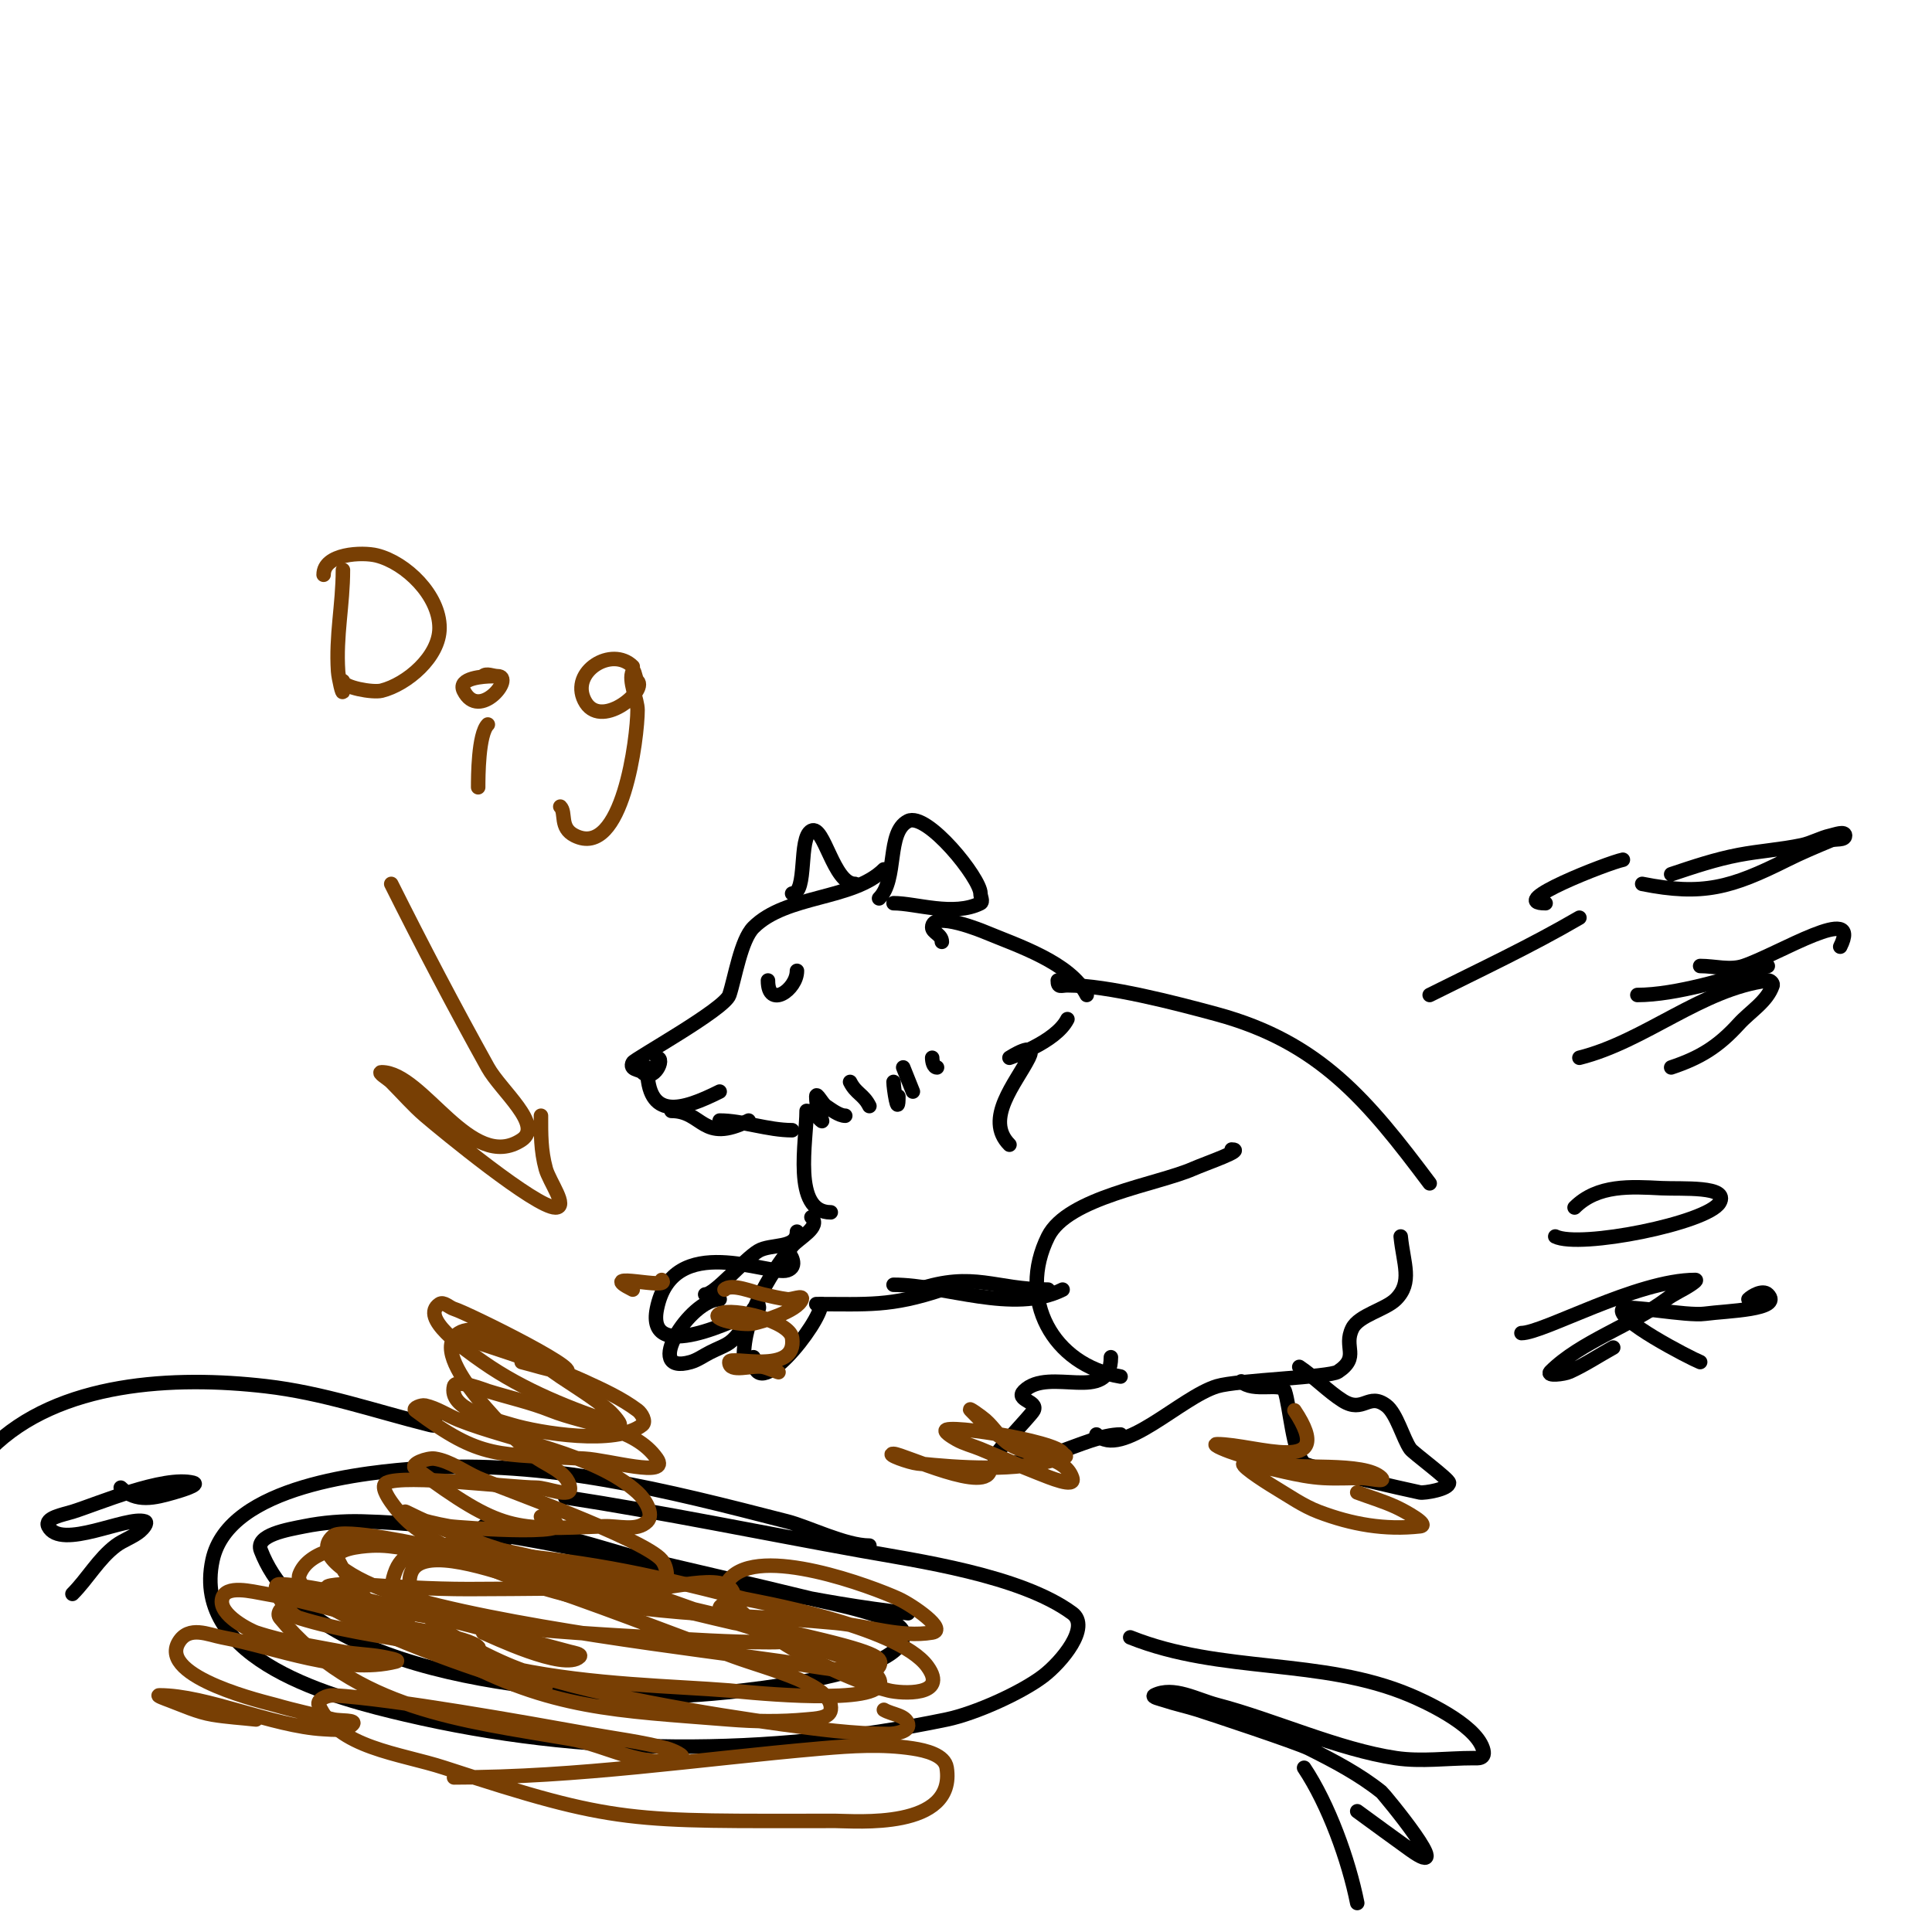 <svg viewBox='0 0 400 400' version='1.1' xmlns='http://www.w3.org/2000/svg' xmlns:xlink='http://www.w3.org/1999/xlink'><g fill='none' stroke='#000000' stroke-width='3' stroke-linecap='round' stroke-linejoin='round'><path d='M183,180c-6.362,6.362 -20.2,5.2 -27,12c-2.616,2.616 -3.834,10.501 -5,14c-0.993,2.98 -19.627,13.255 -20,14c-0.753,1.506 1.386,1.386 2,2c2.254,2.254 4.883,-3 3,-3'/><path d='M134,221c0,11.083 7.138,8.931 15,5'/><path d='M139,230c6.63,0 6.307,6.846 16,2'/><path d='M149,232c4.697,0 10.016,2 15,2'/><path d='M168,230c4.302,4.302 1,1.421 1,-3c0,-0.943 1.216,1.477 2,2c1.063,0.709 2.741,2 4,2'/><path d='M176,224c1.233,2.467 2.767,2.533 4,5'/><path d='M185,224c0,1.26 1,7.71 1,3'/><path d='M187,221c0.667,1.667 1.333,3.333 2,5'/><path d='M193,219c0,0.745 0.255,2 1,2'/><path d='M182,186c3.921,-3.921 1.468,-13.734 6,-16c3.899,-1.95 15,11.837 15,15c0,0.667 0.596,1.702 0,2c-5.58,2.79 -13.336,0 -18,0'/><path d='M164,185c3.262,0 1.232,-11.616 4,-13c2.589,-1.295 4.544,11 9,11'/><path d='M165,201c0,3.858 -6,8.059 -6,2'/><path d='M195,195c0,-1.529 -2,-1.936 -2,-3c0,-3.606 10.845,0.935 11,1c6.503,2.71 17.652,6.303 21,13'/><path d='M167,230c0,6.1 -3.064,21 5,21'/><path d='M221,211c-2.413,4.826 -12,8 -12,8c0,0 5.898,-3.796 4,0c-2.571,5.143 -9.332,12.668 -4,18'/><path d='M219,203c0,1.567 0.667,1 2,1c8.319,0 22.552,3.696 31,6c21.237,5.792 31.115,17.82 44,35'/><path d='M168,252c2.055,2.055 -2.655,4.318 -4,6c-5.035,6.293 -10,14.897 -10,23'/><path d='M156,281c0,10.61 14,-7.194 14,-11'/><path d='M169,270c10.633,0 15.362,0.546 26,-3'/><path d='M165,255c0,3.644 -5.428,2.457 -8,4c-3.012,1.807 -8.978,9 -11,9'/><path d='M149,269c-6.21,0 -16.13,15.894 -6,13c1.433,-0.41 2.667,-1.333 4,-2c3.234,-1.617 3.964,-1.455 6,-4c0.8,-1.001 3,-4.229 3,-5'/><path d='M190,267c11.64,-3.88 15.938,0 27,0'/><path d='M255,238c2.981,0 -5.269,2.805 -8,4c-7.418,3.245 -25.944,5.888 -30,14c-6.433,12.866 0.861,26.643 15,29'/><path d='M230,281c0,9.808 -12.827,1.827 -18,7c-1.9,1.9 2.97,2.06 2,4c-0.553,1.105 -8.913,9.543 -8,10c6.886,3.443 18.673,-5 26,-5'/><path d='M227,297c5.185,5.185 17.421,-7.726 25,-10c4.256,-1.277 23.259,-1.839 25,-3c4.676,-3.117 1.019,-5.038 3,-9c1.352,-2.705 6.865,-3.865 9,-6c3.511,-3.511 1.568,-7.321 1,-13'/><path d='M257,286c2.369,2.369 8.361,0.084 9,2c1.093,3.279 1.674,12.674 4,15c0.729,0.729 21.345,5.469 24,6c0.842,0.168 6,-0.651 6,-2c0,-0.739 -7.448,-6.228 -8,-7c-1.511,-2.115 -2.822,-7.366 -5,-9c-3.732,-2.799 -4.689,1.695 -9,-1c-2.854,-1.784 -6.004,-5.002 -9,-7'/><path d='M163,259c0.717,0.717 2.3,3.233 0,4c-3.722,1.241 -23.737,-8.317 -27,8c-2.29,11.452 16.237,2.382 21,0c0.298,-0.149 0,-0.667 0,-1'/><path d='M185,266c10.674,0 24.807,6.096 35,1'/><path d='M180,320c-4.979,0 -12.639,-3.878 -17,-5c-25.005,-6.43 -49.94,-12.818 -76,-11c-10.61,0.74 -39.653,3.381 -43,19c-4.502,21.008 25.723,28.659 40,32c36.712,8.592 74.946,8.72 112,1c5.94,-1.237 15.499,-5.558 20,-9c3.791,-2.899 9.842,-10.169 6,-13c-10.694,-7.88 -32.22,-10.88 -44,-13c-20.319,-3.657 -40.603,-7.862 -61,-11'/><path d='M188,334c-38.258,-4.251 -74.257,-17.98 -113,-19c-4.012,-0.106 -8.064,0.213 -12,1c-3.365,0.673 -10.232,1.797 -9,5c10.417,27.083 63.727,30 88,30c3.361,0 46.397,-3.22 45,-13c-0.488,-3.414 -15.408,-6.119 -19,-7c-12.642,-3.101 -25.344,-5.953 -38,-9c-1.555,-0.374 -44.215,-13.81 -25,-1'/><path d='M234,339c18.933,7.573 39.482,4.166 58,12c2.22,0.939 13.26,5.779 15,11c0.766,2.298 -1.111,2 -2,2c-5.333,0 -10.724,0.782 -16,0c-11.839,-1.754 -25.313,-7.951 -37,-11c-4.242,-1.107 -9.079,-3.961 -13,-2c-0.667,0.333 1.293,0.764 2,1c2.302,0.767 4.686,1.269 7,2c2.236,0.706 20.497,6.749 23,8c5.215,2.608 10.447,5.357 15,9c0.48,0.384 15.966,19.119 6,12c-3.689,-2.635 -7.333,-5.333 -11,-8'/><path d='M270,366c5.07,7.606 9.216,19.078 11,28'/><path d='M90,294c0,1 0.333,1.333 -1,1c-11.472,-2.868 -22.105,-6.628 -34,-8c-18.712,-2.159 -42.903,-1.097 -57,13'/><path d='M25,308c3.161,3.161 7.048,2.129 11,1c1.433,-0.41 5.446,-1.638 4,-2c-6.129,-1.532 -19.752,4.36 -25,6c-1.855,0.58 -5.869,1.262 -5,3c2.53,5.059 16.305,-2.232 20,-1c0.707,0.236 -0.427,1.523 -1,2c-1.493,1.244 -3.445,1.834 -5,3c-3.587,2.69 -5.867,6.867 -9,10'/><path d='M315,276c4.523,0 23.901,-11 36,-11c0.471,0 -0.608,0.739 -1,1c-1.617,1.078 -3.445,1.834 -5,3c-7.277,5.458 -17.771,8.771 -24,15c-0.943,0.943 2.786,0.552 4,0c3.124,-1.42 6,-3.333 9,-5'/><path d='M322,256c5.038,2.519 31.455,-2.758 34,-7c2.121,-3.536 -7.882,-2.794 -12,-3c-6.343,-0.317 -13.206,-0.794 -18,4'/><path d='M346,221c5.965,-1.988 9.712,-4.284 14,-9c2.384,-2.622 5.879,-4.638 7,-8c0.149,-0.447 -0.532,-1.058 -1,-1c-13.71,1.714 -25.391,12.598 -39,16'/><path d='M352,200c3,0 6.154,0.949 9,0c7.135,-2.378 24.662,-13.324 20,-4'/><path d='M366,200c-7.73,2.577 -19.122,6 -27,6'/><path d='M296,206c10.482,-5.241 20.81,-10.056 31,-16'/><path d='M336,178c-2.98,0.596 -24.567,9 -16,9'/><path d='M362,269c0.645,-0.645 2.946,-2.054 4,-1c3.206,3.206 -8.508,3.387 -13,4c-3.857,0.526 -16.065,-1.935 -17,-1c-1.953,1.953 13.809,10.124 16,11'/><path d='M340,183c12.577,2.515 18.48,0.76 30,-5c2.936,-1.468 5.97,-2.737 9,-4c0.973,-0.405 3,0.054 3,-1c0,-1 -2.024,-0.217 -3,0c-2.058,0.457 -3.937,1.566 -6,2c-4.29,0.903 -8.693,1.18 -13,2c-4.875,0.929 -9.346,2.449 -14,4'/></g>
<g fill='none' stroke='#783f04' stroke-width='3' stroke-linecap='round' stroke-linejoin='round'><path d='M149,333c0,-1.202 3,-0.798 3,-2c0,-6.368 -12.634,-1.823 -19,-2c-11.995,-0.333 -24,0 -36,0c-7.674,0 -15.343,-0.49 -23,-1c-2.023,-0.135 -7.814,0.093 -6,1c14.336,7.168 50.639,9.091 67,10c7.995,0.444 15.993,1 24,1c1.374,0 4.825,0.099 4,-1c-4.069,-5.426 -6.644,-2.002 -11,-3c-21.434,-4.912 -42.55,-11.156 -64,-16c-0.099,-0.022 -16.951,-3.756 -19,-2c-4.554,3.904 4.264,9.241 13,12c21.392,6.755 62.903,11.522 80,14c5.26,0.762 18.757,3.485 20,1c0.76,-1.521 0.428,-2.605 -14,-6c-25.551,-6.012 -51.119,-12.563 -77,-17c-4.646,-0.796 -9.291,-2.224 -14,-2c-2.536,0.121 -8.135,0.729 -7,3c13.03,26.059 58.378,25.176 81,27c1.147,0.092 28.263,3.106 31,-1c0.924,-1.387 -1.527,-3.22 -3,-4c-4.379,-2.319 -9.299,-3.433 -14,-5c-6.301,-2.1 -12.684,-3.947 -19,-6c-12.894,-4.191 -58.117,-23.118 -64,-9c-3.778,9.066 5.327,14.378 12,18c20.142,10.934 33.516,11.121 57,13c5.316,0.425 10.691,0.506 16,0c1.787,-0.17 4.746,-0.223 5,-2c0.738,-5.163 -12.692,-8.321 -20,-11c-14.652,-5.373 -29.17,-11.138 -44,-16c-8.824,-2.893 -21.414,-6.817 -23,-1c-2.619,9.604 20.539,18.812 21,19c13.536,5.537 42.283,10.153 56,12c7.298,0.982 14.636,2 22,2c1.491,0 4.292,-0.538 4,-2c-0.381,-1.906 -3.333,-2 -5,-3'/><path d='M205,304c0,5.681 -18.149,-3 -20,-3c-1.795,0 3.215,1.812 5,2c8.406,0.885 20.669,1.777 29,-1c6.901,-2.3 -20.21,-6.93 -23,-6c-0.894,0.298 1.181,1.532 2,2c1.559,0.891 3.34,1.317 5,2c4.007,1.65 7.961,3.429 12,5c2.197,0.854 7.745,3.236 7,1c-1.556,-4.669 -8.826,-4.392 -13,-7c-1.999,-1.249 -3.226,-3.448 -5,-5c-0.904,-0.791 -3.85,-2.85 -3,-2c2.173,2.173 4.288,4.554 7,6c3.638,1.94 15.688,4.844 12,3'/><path d='M156,282c1.667,0.667 3.394,1.197 5,2c0.943,0.471 -1.966,-0.793 -3,-1c-2.311,-0.462 -7,1.357 -7,-1c0,-1.482 14.131,2.917 13,-5c-0.496,-3.472 -12.264,-6.368 -15,-5c-2.171,1.085 4.62,2.476 7,2c1.44,-0.288 9.168,-2.505 10,-5c0.316,-0.949 -2.008,0.124 -3,0c-1.687,-0.211 -3.341,-0.631 -5,-1c-1.96,-0.435 -6.595,-2.405 -8,-1'/><path d='M137,265c2.292,2.292 -14.245,-2.122 -6,2'/><path d='M268,292c9.259,13.889 -8.223,7 -16,7c-1.491,0 2.572,1.572 4,2c2.324,0.697 4.655,1.375 7,2c5.207,1.389 19.544,-0.456 23,3c0.943,0.943 -2.667,0 -4,0c-2.667,0 -5.337,0.148 -8,0c-5.418,-0.301 -10.648,-2.108 -16,-3c-2.568,-0.428 3.768,3.661 6,5c2.943,1.766 5.793,3.778 9,5c6.87,2.617 13.727,3.808 21,3c2.121,-0.236 -3.062,-3.106 -5,-4c-2.586,-1.193 -5.333,-2 -8,-3'/><path d='M81,183c6.469,12.937 12.95,25.309 20,38c2.68,4.823 11.591,11.939 7,15c-10.487,6.991 -20.365,-14 -29,-14c-0.943,0 1.333,1.333 2,2c2.333,2.333 4.495,4.853 7,7c3.561,3.052 22.946,19 27,19c2.749,0 -1.277,-5.348 -2,-8c-1.045,-3.831 -1,-7.191 -1,-11'/><path d='M112,314c13.387,4.462 -17.26,2.307 -19,2c-2.707,-0.478 -5.392,-1.131 -8,-2c-0.447,-0.149 -1.422,-1.211 -1,-1c14.427,7.213 31.18,11.561 47,15c1.981,0.431 4.442,2.298 6,1c1.536,-1.28 1.266,-4.452 0,-6c-3.595,-4.394 -34.272,-15.343 -38,-17c-3,-1.333 -5.755,-3.501 -9,-4c-1.473,-0.227 -5.2,1.116 -4,2c17.993,13.258 20.357,12.746 39,12c3.016,-0.121 6.866,1.134 9,-1c1.491,-1.491 -0.446,-4.575 -2,-6c-8.76,-8.03 -26.212,-10.685 -37,-15c-2.357,-0.943 -4.522,-2.449 -7,-3c-0.728,-0.162 -2.596,0.553 -2,1c13.784,10.338 16.919,8.995 35,10c4.992,0.277 17.867,4.096 15,0c-4.619,-6.599 -14.521,-7.008 -22,-10c-4.21,-1.684 -8.673,-2.648 -13,-4c-0.579,-0.181 -6.608,-2.569 -7,-1c-1.166,4.664 7.395,6.619 12,8c5.577,1.673 21.56,4.352 27,0c0.823,-0.658 -0.157,-2.368 -1,-3c-3.341,-2.506 -7.203,-4.26 -11,-6c-6.948,-3.184 -17.666,-6.555 -25,-9'/><path d='M108,282c2.667,0.667 5.289,1.548 8,2c8.173,1.362 -19.294,-12.188 -22,-13c-1.01,-0.303 -2.123,-1.585 -3,-1c-4.16,2.773 4.904,9.133 9,12c8.43,5.901 18.238,9.746 28,13c1.14,0.38 -1.077,-2.231 -2,-3c-3.126,-2.605 -6.615,-4.743 -10,-7c-4.085,-2.723 -15.806,-12.246 -21,-9c-7.283,4.552 12.421,22.743 15,25c2.667,2.333 7.499,3.492 8,7c0.33,2.31 -4.667,0 -7,0c-5.145,0 -27.341,-2.829 -31,-1c-1.229,0.615 0.212,2.874 1,4c1.622,2.317 3.647,4.431 6,6c4.715,3.143 9.792,5.768 15,8c23.684,10.15 45.11,8.558 71,11c6.67,0.629 13.391,3.101 20,2c3.255,-0.542 -4,-5.625 -7,-7c-5.204,-2.385 -28.85,-11.38 -35,-4c-2.902,3.483 4.35,8.311 8,11c6.185,4.557 17.529,10.132 25,12c2.617,0.654 12.539,1.241 8,-5c-6.157,-8.466 -36.636,-13.653 -38,-14c-23.222,-5.911 -31.484,-7.498 -56,-10c-4.858,-0.496 -32.274,-4.937 -36,5c-2.189,5.836 30.814,17.69 38,20c3.925,1.262 7.982,2.073 12,3c0.325,0.075 1.316,0.105 1,0c-16.027,-5.342 -31.91,-13.268 -48,-18c-2.578,-0.758 -8.708,1.925 -7,4c15.564,18.899 37.549,21.167 60,25c7.671,1.31 15.618,6.461 23,4c1.14,-0.38 -1.838,-1.694 -3,-2c-5.248,-1.381 -10.659,-2.041 -16,-3c-13.598,-2.441 -40.361,-7.234 -53,-8c-1.2,-0.073 -3.473,0.895 -3,2c3.817,8.906 16.79,9.989 26,13c35.984,11.764 38.267,11 81,11c3.96,0 24.988,1.925 23,-11c-0.409,-2.656 -4.344,-3.591 -7,-4c-6.26,-0.963 -12.69,-0.549 -19,0c-25.885,2.251 -50.082,6 -76,6'/><path d='M71,118c0,7.216 -1.494,13.591 -1,21c0.091,1.371 1,5.374 1,4'/><path d='M67,119c0,-4.444 8.03,-4.742 11,-4c6.04,1.51 13,8.271 13,15c0,5.995 -6.797,11.699 -12,13c-1.858,0.464 -8,-0.684 -8,-2'/><path d='M102,140c-1.818,0 -7.323,0.355 -6,3c3.207,6.413 10.696,-3 7,-3c-1,0 -2.293,-0.707 -3,0'/><path d='M101,150c-1.986,1.986 -2,10.91 -2,13'/><path d='M131,138c-4.314,-4.314 -12.98,1.04 -10,7c3.168,6.337 13.047,-1.953 11,-4c-0.527,-0.527 -0.667,-2.667 -1,-2c-0.943,1.886 1,5.851 1,8c0,5.533 -3.067,30.966 -13,26c-3.267,-1.633 -1.713,-4.713 -3,-6'/><path d='M100,338c1.37,0.548 16.923,8.077 20,5c0.527,-0.527 -1.28,-0.807 -2,-1c-12.962,-3.478 -25.931,-6.95 -39,-10c-6.939,-1.619 -13.882,-3.676 -21,-4c-2.685,-0.122 1.433,6.203 4,7c7.805,2.422 15.953,3.58 24,5c3.299,0.582 6.66,0.743 10,1c0.997,0.077 3.707,0.707 3,0c-2.041,-2.041 -14.82,-3.961 -15,-4c-9.717,-2.112 -19.203,-5.296 -29,-7c-2.974,-0.517 -8.268,-1.928 -9,1c-0.851,3.405 6.078,6.693 7,7c5.831,1.944 11.964,2.839 18,4c2.639,0.508 5.356,0.519 8,1c1.037,0.189 4.023,0.744 3,1c-11.23,2.808 -24.831,-2.906 -36,-5c-2.84,-0.533 -6.889,-2.519 -9,1c-4.389,7.315 18.5,12.562 20,13c3.958,1.154 8,2 12,3c1.333,0.333 4.972,0.028 4,1c-1.434,1.434 -3.976,1.112 -6,1c-10.658,-0.592 -24.216,-7 -34,-7c-0.745,0 1.302,0.738 2,1c2.961,1.11 5.881,2.48 9,3c2.977,0.496 6,0.667 9,1'/></g>
</svg>